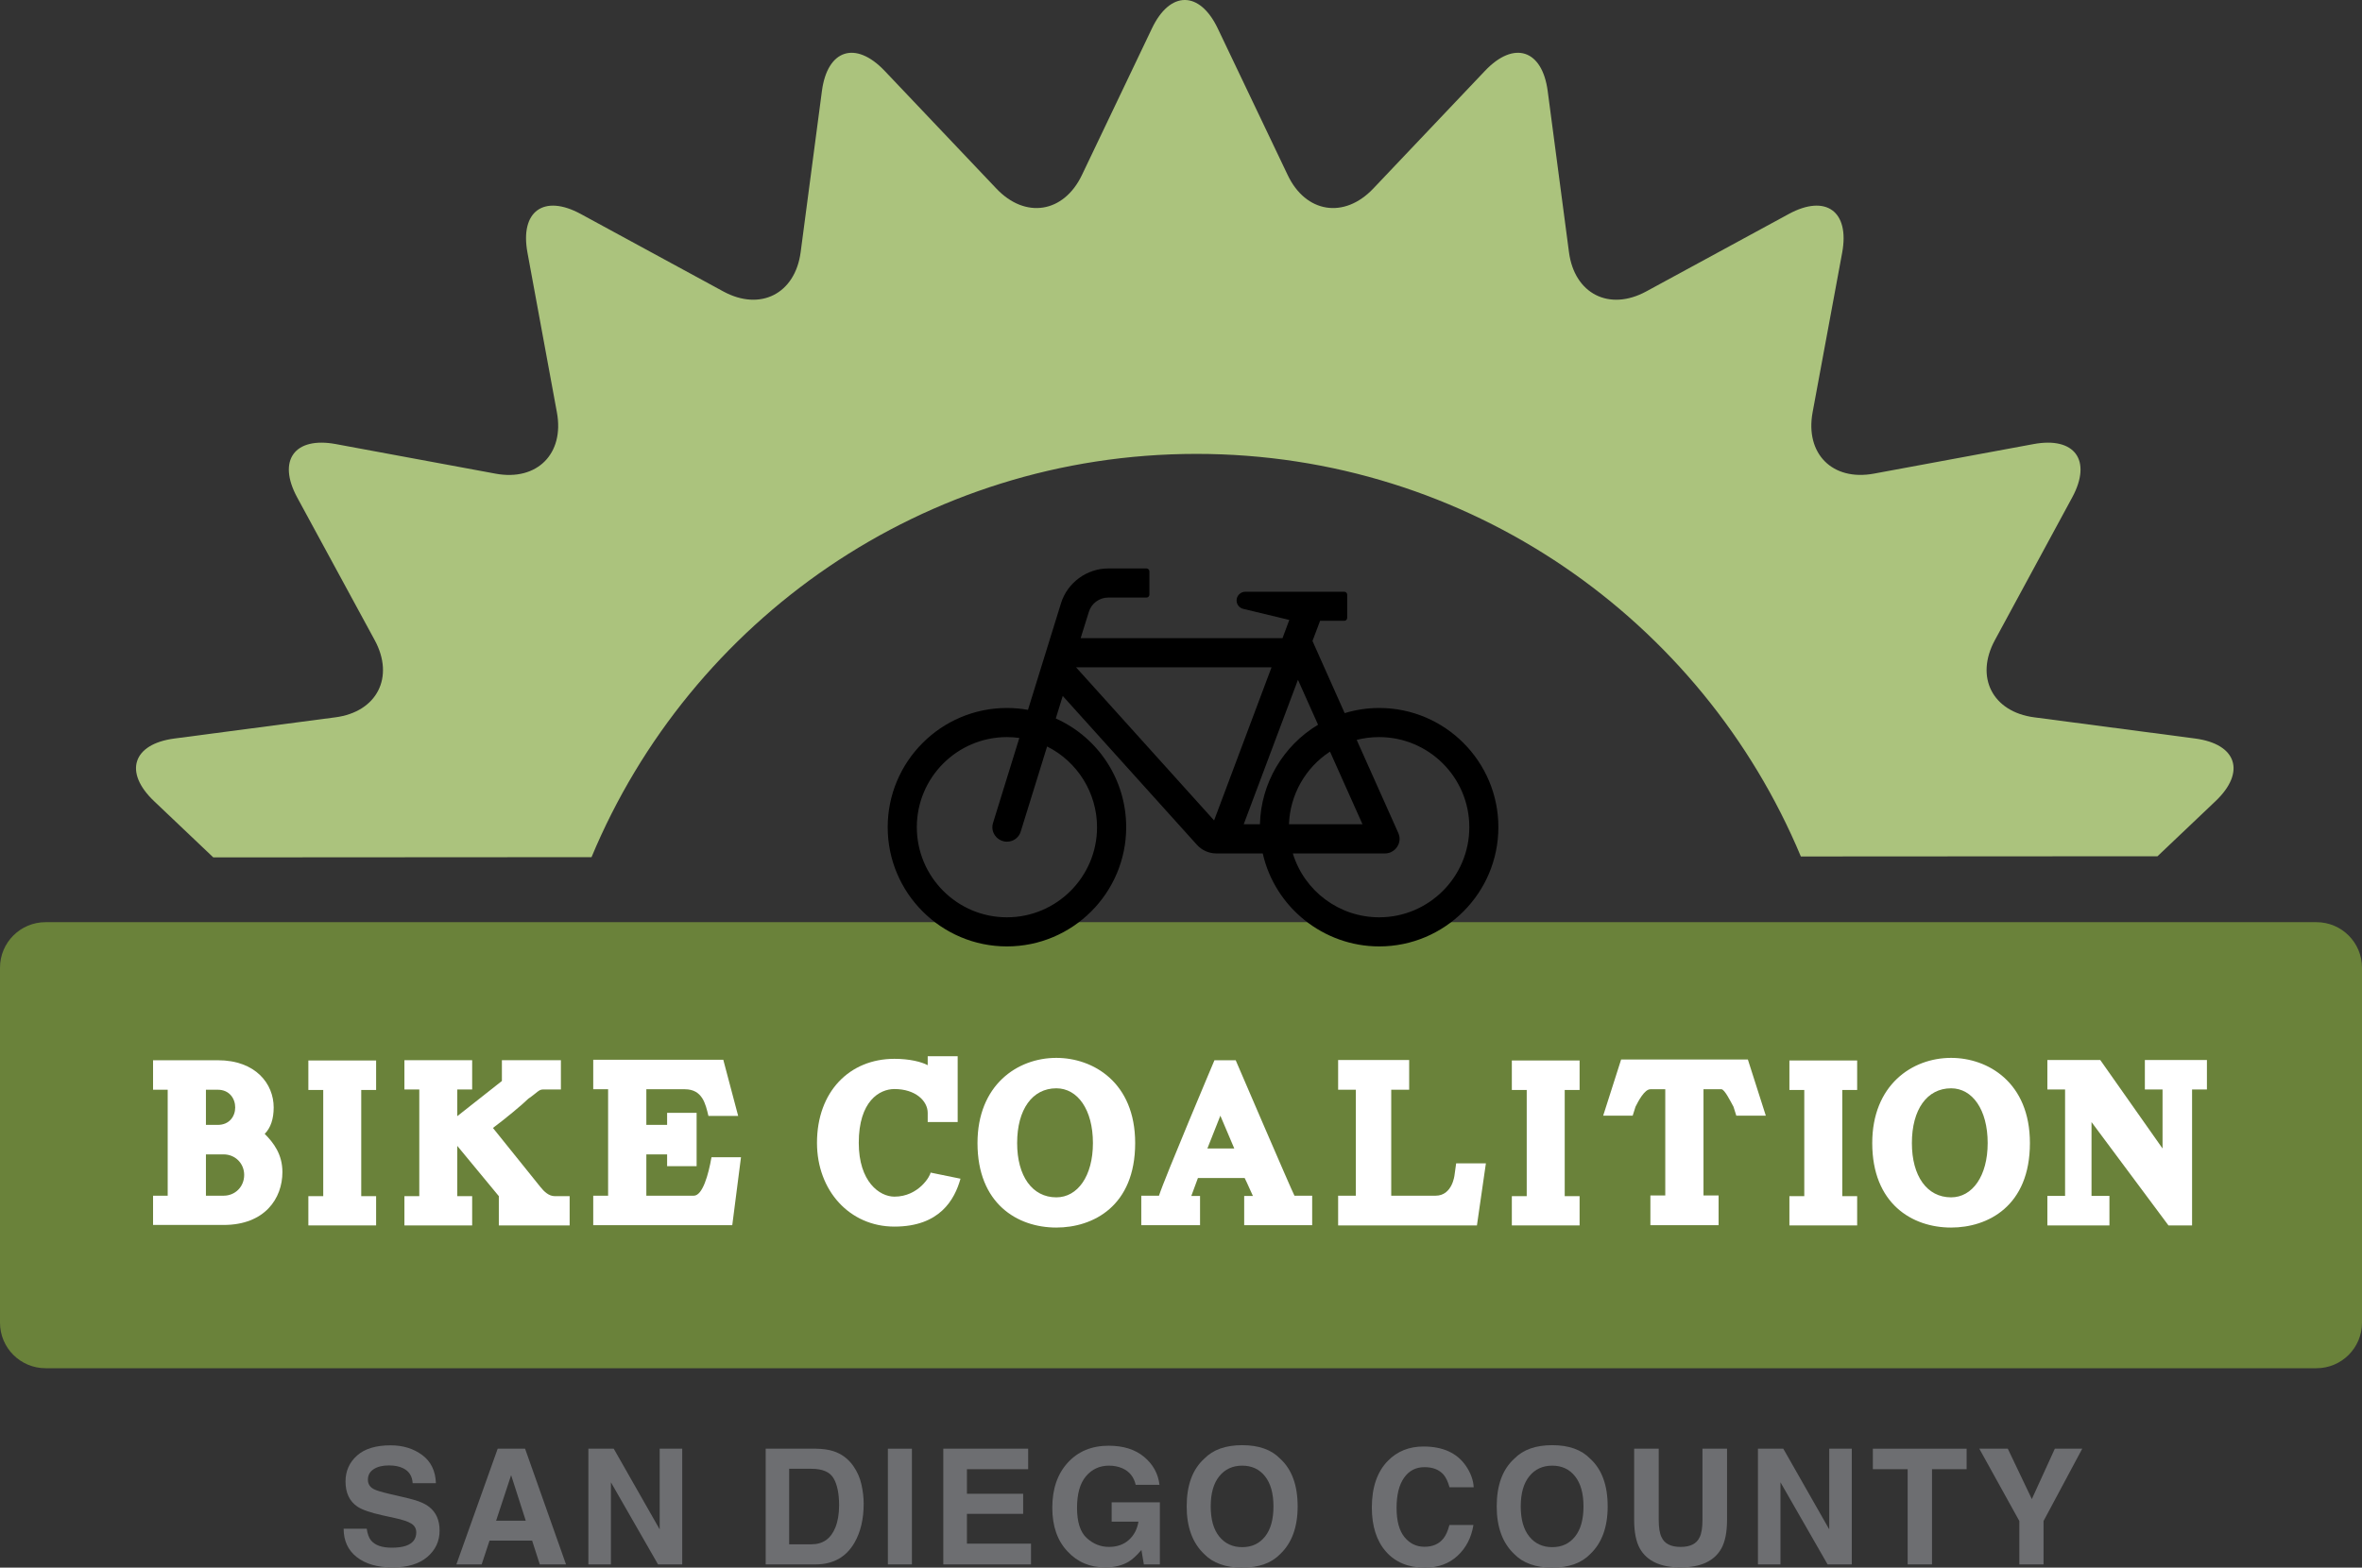 <svg
  id="san-diego-bike-coalition-logo"
  role="img"
  aria-labelledby="aria-label-san-diego-bike-coalition-logo"
  x="0"
  y="0"
  width="121.776"
  height="80.841"
  viewBox="0 0 121.776 80.841"
  xmlns="http://www.w3.org/2000/svg">

  <rect x="0" y="0" width="121.776" height="80.841" fill="#333333" stroke="none"/>

  <title id="aria-label-san-diego-bike-coalition-logo">San Diego Bike Coalition logo</title>
  <style>
    .st2{fill:#fff}.st3{fill:#6d6e71}
  </style>
  <path id="Box" fill="#6a823a" d="M121.776 68.209c0 1.297-1.051 2.348-2.348 2.348H2.348C1.052 70.557 0 69.506 0 68.209v-18.307c0-1.295 1.052-2.347 2.348-2.347h117.08c1.297 0 2.348 1.052 2.348 2.347v18.307z"/>
  <path id="Gear" fill="#abc37d" d="m10.995 44.214 19.502-.012c5.085-12.21 17.129-20.796 31.182-20.796 14.04 0 26.075 8.569 31.166 20.761l18.387-.011 2.993-2.843c1.574-1.494 1.098-2.944-1.052-3.229l-8.293-1.092c-2.153-.281-3.068-2.071-2.032-3.98l3.988-7.363c1.032-1.91.132-3.145-2-2.747l-8.223 1.522c-2.138.397-3.555-1.025-3.163-3.158l1.525-8.235c.395-2.132-.84-3.031-2.749-1.998l-7.355 3.997c-1.907 1.035-3.699.12-3.981-2.026l-1.096-8.303c-.283-2.149-1.74-2.623-3.233-1.049l-5.761 6.072c-1.496 1.577-3.482 1.261-4.411-.695l-3.607-7.563c-.934-1.955-2.463-1.955-3.393 0l-3.611 7.563c-.937 1.956-2.918 2.272-4.41.695l-5.762-6.072c-1.499-1.574-2.951-1.1-3.233 1.049l-1.095 8.303c-.285 2.146-2.079 3.061-3.986 2.026l-7.354-3.997c-1.906-1.033-3.141-.134-2.744 1.998l1.517 8.235c.396 2.133-1.026 3.555-3.157 3.161l-8.234-1.525c-2.133-.398-3.034.837-2.001 2.747l3.999 7.363c1.036 1.909.119 3.699-2.03 3.98l-8.296 1.092c-2.152.285-2.624 1.735-1.051 3.229l3.054 2.901z"/>
  <path id="B" d="M12.589 60.589c0-.596-.463-1.059-1.059-1.059h-.913v2.13h.913c.596 0 1.059-.463 1.059-1.071m-1.972-4.393v1.813h.609c.608 0 .9-.45.9-.9 0-.451-.292-.913-.9-.913h-.609zm3.943 4.247c0 1.363-.913 2.726-3.03 2.726H7.891v-1.509h.755v-5.464h-.755v-1.521h3.335c1.971 0 2.884 1.229 2.884 2.434 0 .596-.158 1.058-.463 1.363.463.462.913 1.058.913 1.971" class="st2"/>
  <path id="I" d="M15.898 54.687h3.493v1.521h-.767v5.476h.767v1.509H15.898v-1.509h.767v-5.476h-.767z" class="st2"/>
  <path id="K" d="M28.602 61.684h.767v1.509h-3.651v-1.509l-2.142-2.592v2.592h.767v1.509h-3.493v-1.509h.767v-5.501h-.767v-1.509h3.493v1.509h-.767v1.375l2.3-1.813v-1.071h3.042v1.509h-.924c-.22 0-.292.159-.755.475-.292.292-1.217 1.059-1.825 1.509l2.446 3.042c.194.244.438.475.742.475" class="st2"/>
  <path id="E" d="m38.203 59.676-.45 3.505h-7.168v-1.521h.767v-5.489h-.767v-1.521h6.705l.767 2.896h-1.533c-.146-.608-.305-1.375-1.217-1.375H33.323v1.838h1.071v-.621h1.521v2.751h-1.521v-.609H33.323v2.13h2.446c.45 0 .755-1.071.913-1.984h1.521z" class="st2"/>
  <path id="C" d="M49.52 60.784c-.304 1.083-1.071 2.47-3.407 2.47-2.313 0-3.992-1.861-3.992-4.32 0-2.64 1.679-4.332 3.992-4.332.791 0 1.399.158 1.716.328v-.462h1.545v3.395h-1.545v-.474c0-.609-.621-1.229-1.716-1.229-.767 0-1.838.62-1.838 2.774 0 2.008 1.071 2.775 1.838 2.775 1.253 0 1.862-1.083 1.862-1.241l1.545.316z" class="st2"/>
  <path id="O" d="M56.347 58.946c0-1.728-.791-2.824-1.887-2.824-1.241 0-2.02 1.096-2.02 2.824 0 1.704.779 2.799 2.02 2.799 1.096 0 1.887-1.095 1.887-2.799m2.178 0c0 3.262-2.178 4.357-4.065 4.357-2.02 0-4.064-1.242-4.064-4.357 0-2.982 2.044-4.393 4.064-4.393 1.887 0 4.065 1.253 4.065 4.393" class="st2"/>
  <path id="A" d="m63.635 59.226-.718-1.691-.669 1.691h1.387zm.073-4.551s2.872 6.693 3.03 6.985h.913v1.521h-3.505v-1.508h.45c-.146-.305-.267-.609-.426-.925h-2.409l-.341.925h.45v1.508h-3.03v-1.521h.913c.292-.912 2.86-6.985 2.86-6.985h1.119-.024z" class="st2"/>
  <path id="L" d="M75.074 59.993h1.533l-.462 3.201H68.989v-1.534h.913v-5.464h-.913v-1.533h3.663v1.533h-.925v5.464h2.288c.864 0 .974-1.058.974-1.058l.085-.609z" class="st2"/>
  <path id="I_00000113353853402170129460000003009995347407024004_" d="M77.945 54.687h3.493v1.521h-.767v5.476h.767v1.509h-3.493v-1.509h.767v-5.476h-.767z" class="st2"/>
  <path id="T" d="m90.114 54.638.925 2.896h-1.521l-.146-.462c-.159-.292-.463-.901-.621-.901h-.925v5.477h.779v1.533h-3.517v-1.533h.767v-5.477h-.767c-.304 0-.621.609-.767.901l-.146.462h-1.521l.925-2.896h6.535z" class="st2"/>
  <path id="I_00000138567958885714711920000002340811232683983242_" d="M92.255 54.687h3.493v1.521h-.767v5.476h.767v1.509h-3.493v-1.509h.767v-5.476h-.767z" class="st2"/>
  <path id="O_00000018953536055455636510000006231518012481955244_" d="M102.477 58.946c0-1.728-.791-2.824-1.886-2.824-1.242 0-2.021 1.096-2.021 2.824 0 1.704.779 2.799 2.021 2.799 1.095 0 1.886-1.095 1.886-2.799m2.178 0c0 3.262-2.178 4.357-4.064 4.357-2.021 0-4.065-1.242-4.065-4.357 0-2.982 2.044-4.393 4.065-4.393 1.886 0 4.064 1.253 4.064 4.393" class="st2"/>
  <path id="N" d="M110.581 54.662h3.2v1.521h-.766v7.01h-1.217l-3.967-5.33v3.809h.924v1.521h-3.2v-1.521h.913v-5.489h-.913v-1.521h2.726l3.212 4.564v-3.043h-.912z" class="st2"/>
  <path id="Bike" d="m55.478 34.413 7.116 7.895 2.961-7.895H55.478zm8.643 8.093h.836c.052-2.105 1.186-4.048 2.997-5.132l-1.036-2.318-2.797 7.45zm2.334 0h3.791l-1.676-3.745c-1.268.821-2.064 2.231-2.115 3.745m-14.543-4.495c-2.561 0-4.644 2.083-4.644 4.645 0 2.563 2.083 4.648 4.644 4.648 2.563 0 4.647-2.085 4.647-4.648 0-1.762-1.006-3.377-2.574-4.161l-1.359 4.382c-.09.314-.377.527-.714.527-.413 0-.75-.335-.75-.748 0-.069.012-.147.035-.219l1.356-4.383c-.223-.029-.435-.043-.641-.043m14.741 6c.596 1.948 2.399 3.293 4.452 3.293 2.561 0 4.647-2.085 4.647-4.648 0-2.562-2.086-4.645-4.647-4.645-.401 0-.79.048-1.16.143l2.143 4.795c.046.108.069.208.069.304 0 .418-.338.758-.753.758h-4.751zm4.452 4.794c-2.867 0-5.372-2.008-6.003-4.794h-2.394c-.38 0-.746-.163-1.002-.448l-6.915-7.674-.359 1.161c2.211.992 3.63 3.178 3.63 5.606 0 3.391-2.759 6.149-6.15 6.149-3.389 0-6.146-2.758-6.146-6.149 0-3.389 2.757-6.147 6.146-6.147.37 0 .734.033 1.086.097l1.703-5.498c.325-1.056 1.326-1.794 2.433-1.794h1.974c.083 0 .151.068.151.151v1.2c0 .083-.068.15-.151.15h-1.974c-.455 0-.865.302-.996.735l-.424 1.359h10.407l.35-.94-2.369-.57c-.204-.045-.349-.224-.349-.435 0-.247.204-.449.452-.449h5.1c.083 0 .151.066.151.15v1.198c0 .083-.068.15-.151.15h-1.246l-.393 1.041 1.66 3.72c.579-.175 1.176-.265 1.779-.265 3.389 0 6.145 2.758 6.145 6.147 0 3.391-2.756 6.149-6.145 6.149"/>
  <path id="S" d="M18.907 78.832c.039.273.114.477.227.611.207.246.561.369 1.063.369.3 0 .544-.033.731-.097.356-.124.533-.355.533-.693 0-.197-.087-.349-.261-.457-.174-.105-.45-.198-.828-.279l-.646-.142c-.635-.14-1.072-.293-1.309-.457-.402-.276-.603-.706-.603-1.292 0-.534.197-.978.59-1.332.393-.353.971-.53 1.734-.53.636 0 1.179.167 1.629.5.449.333.685.817.707 1.451h-1.199c-.022-.359-.182-.614-.481-.765-.199-.1-.447-.15-.743-.15-.329 0-.592.065-.789.195-.196.129-.294.31-.294.542 0 .213.097.373.29.478.125.07.389.152.793.247l1.047.246c.459.109.803.253 1.032.434.356.28.534.687.534 1.218 0 .545-.211.998-.632 1.359-.422.36-1.017.54-1.787.54-.785 0-1.403-.178-1.853-.532-.45-.355-.675-.843-.675-1.464h1.19z" class="st3"/>
  <path id="A_00000124124875096921623440000015177675248454774951_" d="M25.578 78.419h1.528l-.754-2.348-.774 2.348zm.082-3.712h1.411l2.111 5.967H27.829l-.394-1.226H25.238l-.405 1.226h-1.304l2.13-5.967z" class="st3"/>
  <path id="N_00000117670810681307368520000002004318274949893793_" d="M30.335 74.707h1.307l2.369 4.161v-4.161h1.162v5.967h-1.247l-2.429-4.234v4.234h-1.162z" class="st3"/>
  <path id="D" d="M40.686 75.743v3.894h1.152c.589 0 1-.29 1.232-.87.127-.318.191-.698.191-1.138 0-.607-.096-1.073-.286-1.398-.191-.325-.57-.488-1.137-.488H40.686zm2.286-.907c.419.138.758.39 1.017.757.208.297.35.618.425.964.076.345.114.674.114.987 0 .794-.159 1.466-.478 2.017-.432.742-1.1 1.113-2.002 1.113h-2.572v-5.968H42.048c.37.006.678.049.924.13" class="st3"/>
  <path id="I_00000158011024647876845980000000099244025952036257_" d="M45.776 74.707h1.239v5.967H45.776z" class="st3"/>
  <path id="E_00000088133079363856137650000017638899711018503603_" d="M53.009 75.764h-3.158v1.267h2.899v1.036h-2.899v1.535h3.304v1.073h-4.522v-5.968h4.376z" class="st3"/>
  <path id="G" d="M58.552 76.569c-.094-.408-.325-.692-.692-.854-.205-.089-.433-.134-.684-.134-.481 0-.876.181-1.185.544-.309.362-.463.907-.463 1.634 0 .733.167 1.251.502 1.556.334.304.715.456 1.142.456.418 0 .761-.12 1.028-.36.267-.24.432-.555.494-.943h-1.381v-.996h2.486v3.202h-.826l-.125-.745c-.241.282-.457.481-.648.597-.33.201-.734.302-1.215.302-.791 0-1.438-.274-1.943-.821-.526-.551-.789-1.303-.789-2.258 0-.965.265-1.74.797-2.322.532-.583 1.235-.874 2.109-.874.759 0 1.368.192 1.828.577.46.384.724.864.792 1.439h-1.227z" class="st3"/>
  <path id="O_00000003786793467012819520000009515646289882965405_" d="M65.22 79.237c.29-.364.435-.882.435-1.554 0-.67-.145-1.187-.435-1.553-.29-.366-.682-.549-1.176-.549-.494 0-.888.183-1.183.547-.294.364-.441.883-.441 1.555 0 .672.147 1.19.441 1.554.295.365.689.547 1.183.547.494 0 .886-.182 1.176-.547m.779.907c-.451.464-1.102.696-1.955.696-.853 0-1.505-.232-1.956-.696-.604-.57-.907-1.39-.907-2.461 0-1.094.303-1.914.907-2.462.451-.464 1.103-.696 1.956-.696.853 0 1.504.232 1.955.696.602.548.903 1.368.903 2.462 0 1.071-.301 1.891-.903 2.461" class="st3"/>
  <path id="C_00000053511845847110862430000016729690198651540133_" d="M71.556 75.331c.481-.491 1.092-.737 1.834-.737.993 0 1.72.329 2.179.988.254.37.39.741.409 1.113h-1.247c-.08-.286-.181-.502-.306-.648-.222-.258-.551-.388-.987-.388-.445 0-.795.183-1.051.548-.257.366-.385.884-.385 1.553s.135 1.171.406 1.504.614.5 1.031.5c.428 0 .754-.143.979-.429.124-.154.227-.385.309-.693h1.238c-.106.651-.379 1.18-.819 1.587-.439.408-1.001.612-1.688.612-.849 0-1.516-.275-2.002-.826-.486-.553-.729-1.312-.729-2.275-0-1.042.276-1.845.829-2.409" class="st3"/>
  <path id="O_00000041279053568047849330000008754015610325966756_" d="M81.204 79.237c.29-.364.435-.882.435-1.554 0-.67-.145-1.187-.435-1.553-.29-.366-.682-.549-1.176-.549-.494 0-.888.183-1.183.547-.294.364-.441.883-.441 1.555 0 .672.147 1.19.441 1.554.295.365.689.547 1.183.547.494 0 .886-.182 1.176-.547m.779.907c-.451.464-1.102.696-1.955.696-.853 0-1.505-.232-1.956-.696-.604-.57-.907-1.39-.907-2.461 0-1.094.303-1.914.907-2.462.451-.464 1.103-.696 1.956-.696.853 0 1.504.232 1.955.696.602.548.903 1.368.903 2.462 0 1.071-.301 1.891-.903 2.461" class="st3"/>
  <path id="U" d="M84.251 74.707h1.267v3.665c0 .41.049.709.145.898.151.335.479.502.985.502.503 0 .83-.167.98-.502.097-.189.145-.488.145-.898v-3.665h1.267v3.668c0 .634-.098 1.128-.295 1.482-.366.648-1.065.971-2.097.971s-1.733-.323-2.102-.971c-.197-.354-.295-.848-.295-1.482v-3.668z" class="st3"/>
  <path id="N_00000031922226429054048070000001210583648245310649_" d="M90.633 74.707h1.307l2.369 4.161v-4.161h1.162v5.967h-1.247l-2.429-4.234v4.234h-1.162z" class="st3"/>
  <path id="T_00000071546213944418157670000006616584362303950235_" d="M101.392 74.707v1.057h-1.785v4.91h-1.255v-4.91h-1.794v-1.057z" class="st3"/>
  <path id="Y" d="M105.94 74.707h1.413l-1.996 3.73v2.237h-1.247v-2.237l-2.064-3.73h1.469l1.239 2.599z" class="st3"/>
</svg>